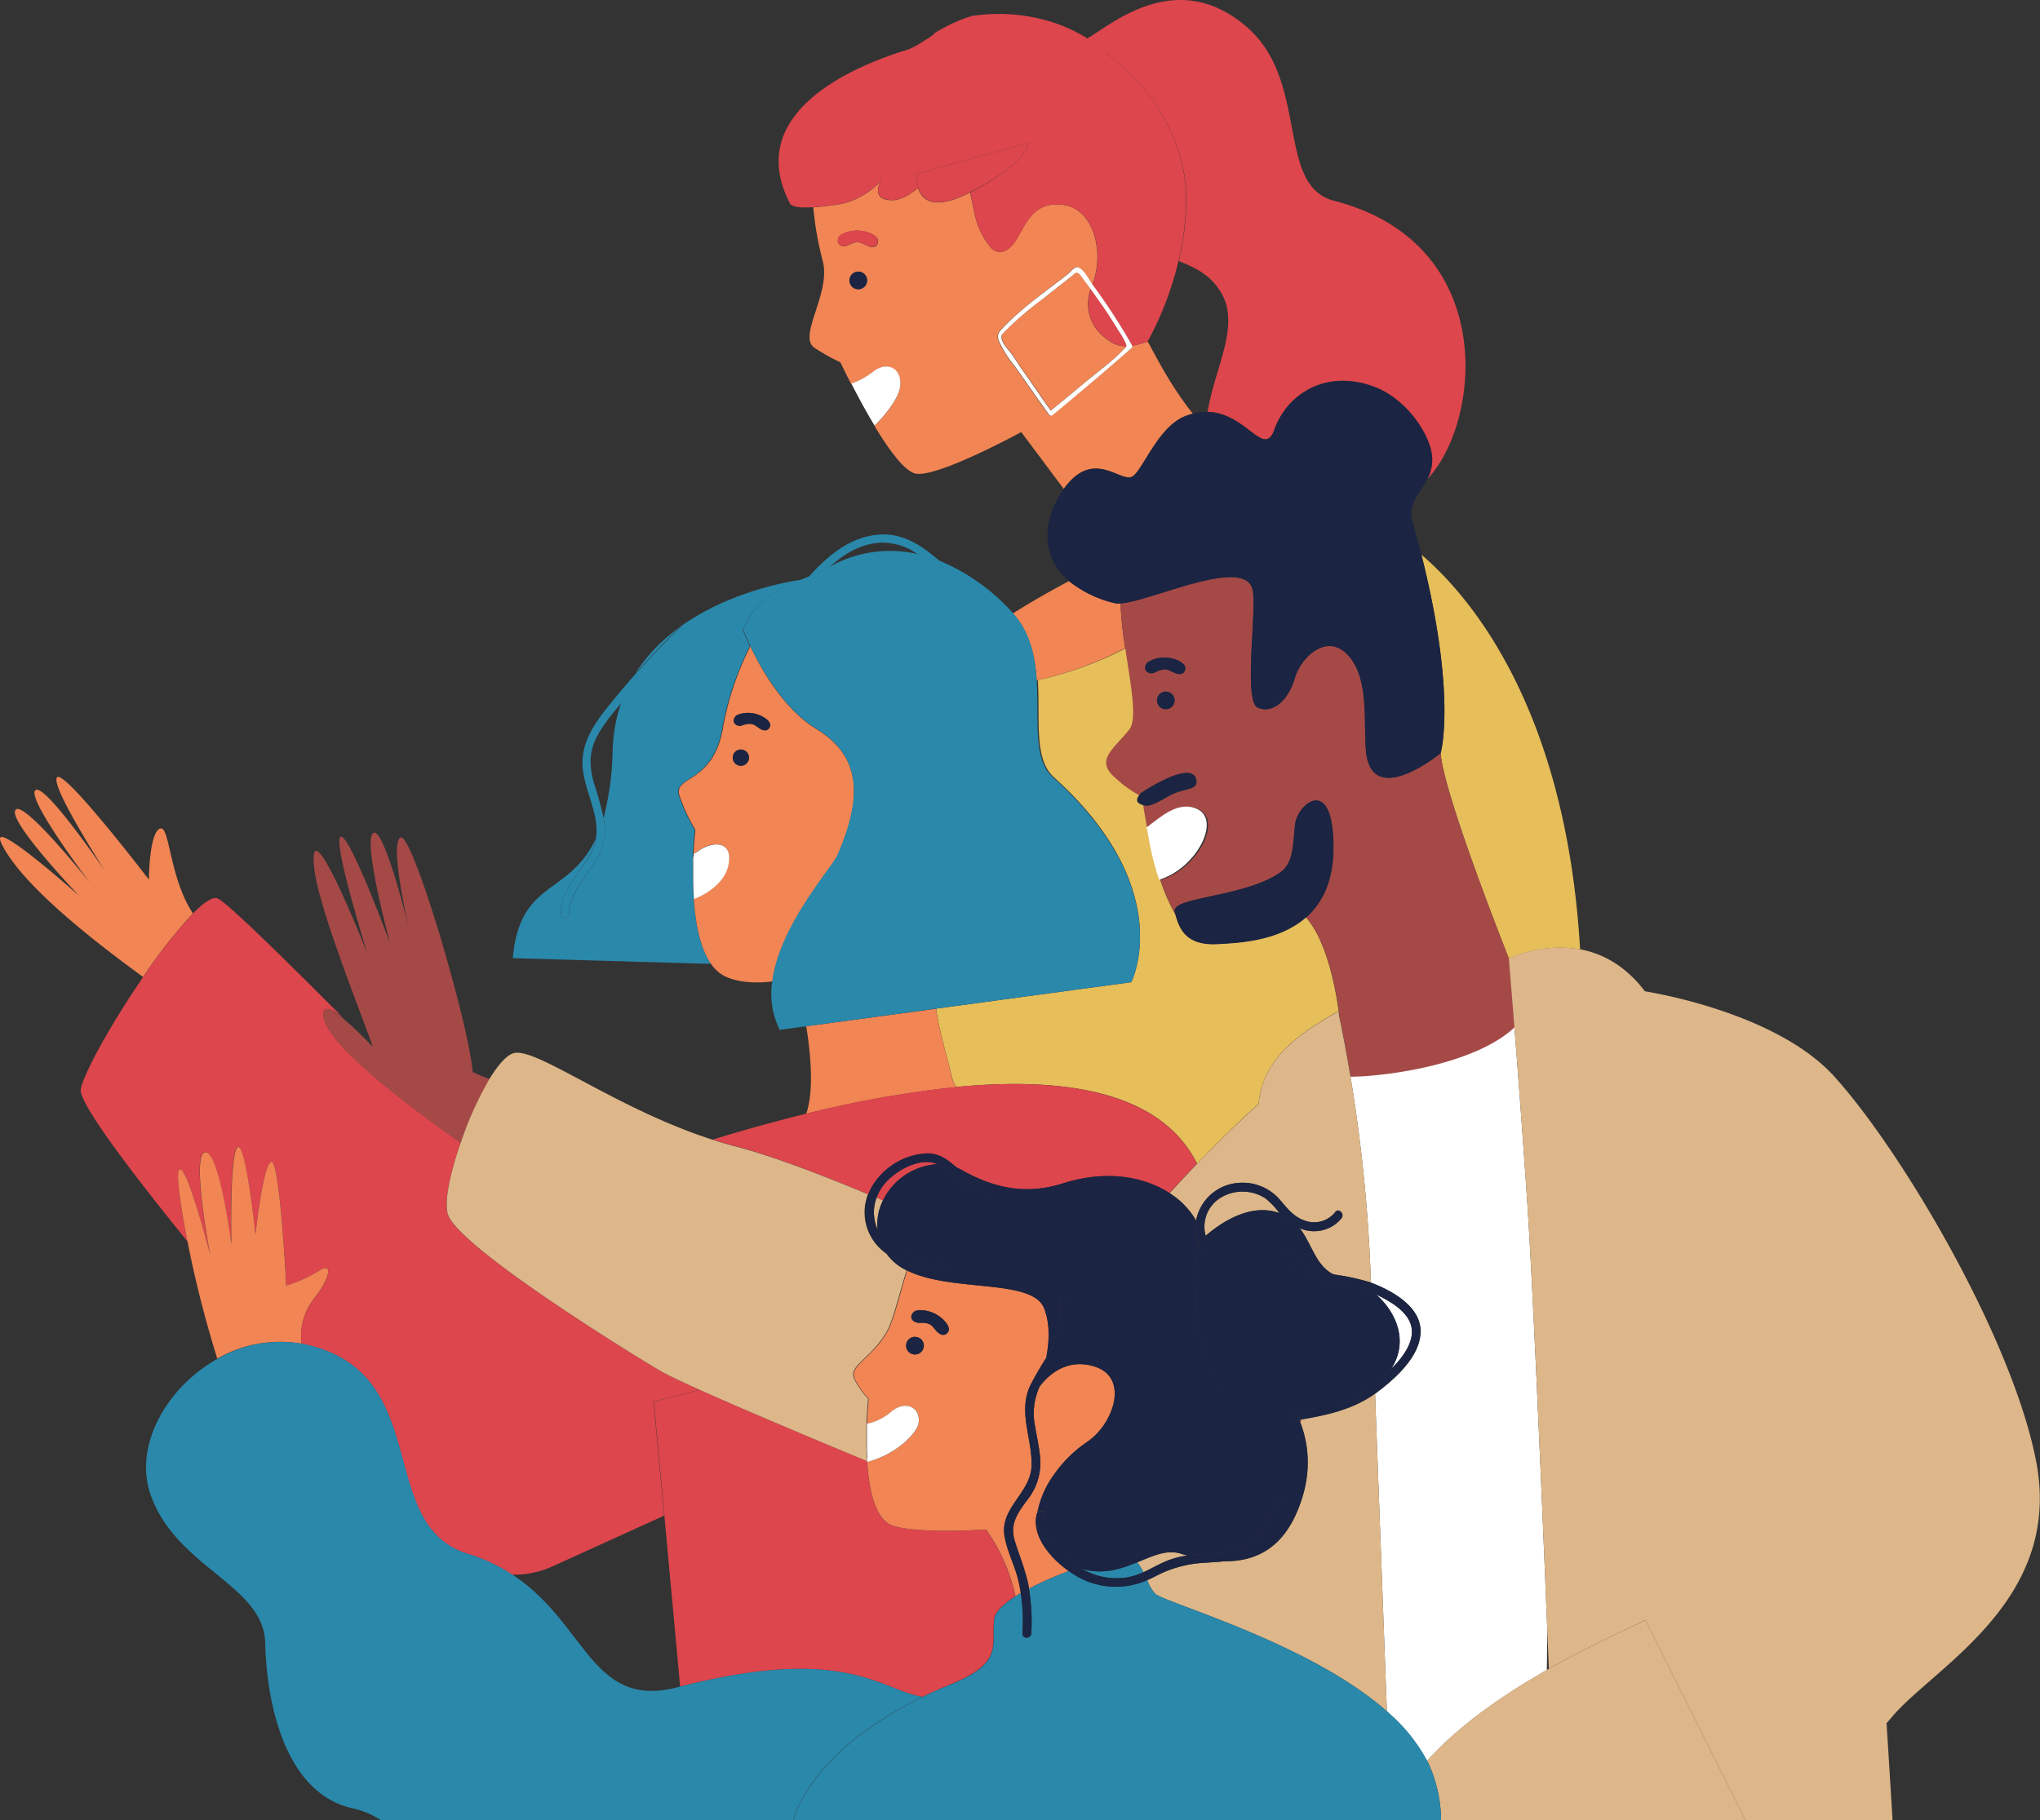 <svg xmlns="http://www.w3.org/2000/svg" viewBox="0 0 463.04 413.23"><rect x="0" y="0" width="463.04" height="413.23" fill="#333333" stroke="none"/><defs><style>.cls-1{fill:none;}.cls-2{fill:#dc464c;}.cls-3{fill:#f18554;}.cls-4{fill:#fff;}.cls-5{fill:#e6be5a;}.cls-6{fill:#2a88ab;}.cls-7{fill:#1b2442;}.cls-8{fill:#a54947;}.cls-9{fill:#ddb789;}</style></defs><g id="Calque_2" data-name="Calque 2"><g id="Calque_1-2" data-name="Calque 1"><g id="Groupe_1075" data-name="Groupe 1075"><path id="Trac&#xE9;_2315" data-name="Trac&#xE9; 2315" class="cls-1" d="M135.16,167.84c-1.55,3.32-1.33,6.58-.35,10q1.27,3.87,2.16,7.84a65.79,65.79,0,0,0,2.13-15.41,36.13,36.13,0,0,1,2.05-10.89l-.06.08C138.93,162.09,136.61,164.75,135.16,167.84Z"></path><path id="Trac&#xE9;_2316" data-name="Trac&#xE9; 2316" class="cls-1" d="M351.57,378.87c-.11-2.8-.23-5.69-.35-8.65,0,3.08-.08,6.06-.12,8.91Z"></path><path id="Trac&#xE9;_2317" data-name="Trac&#xE9; 2317" class="cls-1" d="M199.82,123.21c-4.62.27-8.41,2.64-11.7,5.68a28,28,0,0,1,20.19-3A13.7,13.7,0,0,0,199.82,123.21Z"></path><path id="Trac&#xE9;_2318" data-name="Trac&#xE9; 2318" class="cls-1" d="M276.75,65.75c-2.55-3.77-6-5.16-9.2-6.49a73.45,73.45,0,0,1-7,18.27c1.62,2.77,4.82,9.55,10.24,16.37a12.17,12.17,0,0,1,3.34-.4C275.89,82.87,281.91,73.41,276.75,65.75Z"></path><path id="Trac&#xE9;_2319" data-name="Trac&#xE9; 2319" class="cls-1" d="M125.48,355.61a21.22,21.22,0,0,1-9.18,1.91c16.88,11.08,17.87,30.63,37.46,25.56l.58-.15-3.58-38.81Z"></path><path id="Trac&#xE9;_2320" data-name="Trac&#xE9; 2320" class="cls-1" d="M99.32,348.79l-1.79-2.05A16.64,16.64,0,0,0,99.32,348.79Z"></path><path id="Trac&#xE9;_2359" data-name="Trac&#xE9; 2359" class="cls-2" d="M251.83,12.75c1.09.82,2.14,1.67,3.14,2.56,9,8,14,19.09,14.27,28.56a58.24,58.24,0,0,1-1.7,15.39c3.22,1.33,6.66,2.72,9.2,6.49,5.17,7.66-.85,17.12-2.65,27.75,8.84.21,12.8,10.65,15.17,4C292,89.64,300.83,83.59,312,87.83c6.19,2.34,11.13,8.65,12.59,13.67a9.17,9.17,0,0,1-.79,7.43c.25-.25.5-.5.73-.77,11.85-13.53,15.2-53.06-21.71-62.57-13.4-3.46-5.44-27.31-20-39.63-16.11-13.68-31.1.11-36.08,2.77.73.46,1.44.94,2.12,1.45A28.33,28.33,0,0,1,251.83,12.75Z"></path><path id="Trac&#xE9;_2360" data-name="Trac&#xE9; 2360" class="cls-3" d="M255.39,147.15A88.56,88.56,0,0,1,254.33,137a3.81,3.81,0,0,1-1.26-.08,26.09,26.09,0,0,1-10.43-5c-3.72,2-8.12,4.44-12.73,7.35,3.89,4.31,5.05,9.75,5.4,15.21A81.8,81.8,0,0,0,255.39,147.15Z"></path><path id="Trac&#xE9;_2361" data-name="Trac&#xE9; 2361" class="cls-3" d="M195.62,91.63c-.9-1.64-1.71-3.19-2.42-4.55C193.9,88.44,194.73,90,195.62,91.63Z"></path><path id="Trac&#xE9;_2362" data-name="Trac&#xE9; 2362" class="cls-3" d="M243.35,108.75c6-5.7,11.27.82,13.65-.57s5.79-11.26,12-13.71a13,13,0,0,1,1.73-.57c-5.42-6.82-8.62-13.6-10.24-16.37a21.78,21.78,0,0,1-3.53,1,.47.47,0,0,1-.1.48q-8.91,7.77-18.1,15.21a.46.46,0,0,1-.66,0l-.06-.07c-2.7-3.69-5.25-7.48-7.92-11.18a28.56,28.56,0,0,1-3-4.55c-.49-1.08-1-2-.37-3.07a.24.24,0,0,1,.06-.08h0c4.45-4.94,10.24-8.87,15.46-13,.6-.48,1.42-1.67,2.21-1.58,1.32.15,2.66,2.87,3.35,3.81l.09.12c2.76-6.92.64-17.22-6.74-18.13-9.52-1.18-8.76,10-14,10.72a3,3,0,0,1-2.56-1.35,16.71,16.71,0,0,1-2.35-3.94c-1-2.14-1.39-5.46-2.1-8.23-8.37,4.32-11,1.62-11.77-1-2.42,1.9-5,3.57-8.07,2.36-1.58-.85-1.12-2.84-.28-4a18.76,18.76,0,0,1-7.7,4.89,18.22,18.22,0,0,1-2.85.58c-.88.11-2.88.41-4.9.55a73.47,73.47,0,0,0,2.13,12.14c2,7.27-5.81,17.18-1.82,19.79a47.59,47.59,0,0,0,5.84,3.26s.94,2,2.42,4.87a17.13,17.13,0,0,0,5.06-2.74c3.6-2.72,6.83-.2,6,3.91-.5,2.36-3.13,5.83-5.73,8.4-1-1.67-2-3.38-2.88-5,3.71,6.76,8.73,14.83,12,15.78,4.56,1.34,24.18-9.38,24.18-9.38l9.65,12.9A16.55,16.55,0,0,1,243.35,108.75ZM195.26,65.63a2,2,0,1,1,1.5-2.42,2,2,0,0,1-1.5,2.42ZM197,55.85c-1.59-.62-2-1.44-4.52-.19a1.57,1.57,0,0,1-2.18-.44l-.05-.08a1.65,1.65,0,0,1,1-2c3.55-1.87,8.06,0,8.07,1.55,0,1-.71,1.82-2.3,1.19Z"></path><path id="Trac&#xE9;_2363" data-name="Trac&#xE9; 2363" class="cls-3" d="M250.07,76.05a9.55,9.55,0,0,1-2.5-10.45l-1.49-2.06c-.22-.31-1.05-1.71-1.61-1.69s-.72.43-1.06.7c-.6.5-1.24,1-1.85,1.46-1.6,1.25-3.18,2.5-4.76,3.76a77.9,77.9,0,0,0-9.25,8c-.87,1.5,1.51,3.66,2.23,4.72s1.56,2.39,2.4,3.56c2.17,3,4.2,6.12,6.37,9.13q4.08-3.3,8.09-6.67c2.77-2.33,5.92-4.55,8.4-7.17a3.79,3.79,0,0,0,.65-.74C253.74,78.68,252.15,77.92,250.07,76.05Z"></path><path id="Trac&#xE9;_2364" data-name="Trac&#xE9; 2364" class="cls-4" d="M204.23,88.25c.86-4.11-2.37-6.63-6-3.91a17.2,17.2,0,0,1-5,2.74h0c.7,1.36,1.52,2.91,2.41,4.55h0c.9,1.64,1.87,3.35,2.88,5C201.1,94.09,203.73,90.62,204.23,88.25Z"></path><path id="Trac&#xE9;_2365" data-name="Trac&#xE9; 2365" class="cls-5" d="M327,171c.6,9.22,15.49,46.67,15.49,46.67a28,28,0,0,1,16.16-2.12c-3.21-55.53-25.68-80.81-36-89.6C330.72,158.12,327,171,327,171Z"></path><path id="Trac&#xE9;_2366" data-name="Trac&#xE9; 2366" class="cls-5" d="M285.68,250.6c1-10.48,9.32-16,18.05-21h0c.11.51.21,1,.32,1.54-.86-7.41-3.14-17.78-7.59-22.85l-.11,0c-6.2,5.4-15.4,5.77-20.08,6-6.92.36-8.52-3.3-9.44-6.6a43.19,43.19,0,0,1-3.49-8h0c-.08-.25-.16-.5-.25-.76h0l-.24-.76h0c-.07-.25-.15-.5-.22-.75v0c-.08-.25-.15-.5-.22-.74v0c-.07-.24-.13-.48-.2-.72l0-.05c-.06-.24-.13-.47-.19-.71l0-.06-.18-.69,0-.08c-.06-.22-.11-.44-.17-.67l0-.08c-.05-.22-.11-.44-.16-.65l0-.1c-.06-.22-.11-.43-.16-.64l0-.1c0-.21-.09-.41-.14-.61l0-.12c0-.2-.09-.4-.13-.6l0-.12-.12-.58,0-.12-.12-.57,0-.11-.12-.57,0-.1c0-.19-.07-.38-.11-.57V188h0c-.42-2.13-.71-4-.9-5.24a5,5,0,0,1-.75-.33c-.91-.52-.55-1.34-.14-1.89a27.22,27.22,0,0,1-5.28-3.82c-4.83-4.08-.75-6.42,3-11.11,1.91-2.37.32-10.31-.9-18.5a82.06,82.06,0,0,1-20.08,7.32c.58,8.91-1,17.87,3.68,22.06C267.48,202,256.78,223,256.78,223l-44.3,6c.79,5.63,2.51,10.8,3.54,15.33a8.19,8.19,0,0,0,1,2.47c24.74-2.4,46.21,1.06,54.48,17l.21.42C279.22,256.36,285.68,250.6,285.68,250.6Z"></path><path id="Trac&#xE9;_2367" data-name="Trac&#xE9; 2367" class="cls-6" d="M188.12,128.89c3.29-3,7.08-5.41,11.69-5.68a13.76,13.76,0,0,1,8.5,2.63,33.33,33.33,0,0,1,5.09,1.58c-1-.79-1.92-1.56-2.91-2.3-3.13-2.34-6.69-4-10.67-3.76-6.79.39-11.92,4.77-16.27,9.64a42,42,0,0,0,4.57-2.11Z"></path><path id="Trac&#xE9;_2368" data-name="Trac&#xE9; 2368" class="cls-6" d="M157.27,198v0c0-.2,0-.39,0-.59v-.06c0-.19,0-.38,0-.56v-.07c0-.18,0-.37,0-.55V196c0-.18,0-.37,0-.55v-.05c0-.18,0-.36,0-.54v0c0-.19,0-.37,0-.55h0c.15-3.52.43-5.91.43-5.91a37.46,37.46,0,0,1-3.56-7.65c-1.61-4.67,7.35-2.62,9.72-14.93a66.94,66.94,0,0,1,6.34-19.06c-1-2.16-1.55-3.57-1.55-3.57,2.47-7,7.91-9.39,13.23-11.55-2.31.3-26.71,3.91-37.65,21.25q4.65-5.22,9.66-10.11c.84-.83,2.14.47,1.3,1.3a196.88,196.88,0,0,0-14.13,15.32,36.19,36.19,0,0,0-2,10.89A65.72,65.72,0,0,1,137,185.7a13,13,0,0,1-.83,8.07c-2.14,4.61-7,8.35-7,13.78a.92.92,0,0,1-.95.89.91.91,0,0,1-.89-.89c-.07-5.51,4.28-9.22,6.72-13.74a10.85,10.85,0,0,0,1.16-3.35c-6.09,13-17.2,9.18-18.82,27.08l45,1.3C157.93,213.92,157.23,204.91,157.27,198Z"></path><path id="Trac&#xE9;_2369" data-name="Trac&#xE9; 2369" class="cls-3" d="M36.37,188.11c-2.53.82-2.57,11.6-2.57,11.6s-19.13-25-20.84-23.24S23.8,197.68,23.8,197.68,9.91,177.36,8,179.44s12.43,21,12.43,21-15.2-19.1-16.93-16.54S18,203.42,18,203.42-2.93,184.7.35,191.54c4.89,10.22,24.47,24.67,32.13,30.28a114.34,114.34,0,0,1,11.31-14.44C38.45,199.35,38.53,187.41,36.37,188.11Z"></path><path id="Trac&#xE9;_2370" data-name="Trac&#xE9; 2370" class="cls-3" d="M217,246.83a7.93,7.93,0,0,1-1-2.47c-1-4.53-2.75-9.7-3.54-15.33L183,233c1.06,6.63,1.75,14.75,0,19.88A243.64,243.64,0,0,1,217,246.83Z"></path><path id="Trac&#xE9;_2371" data-name="Trac&#xE9; 2371" class="cls-3" d="M157.28,197.28c0-.19,0-.38,0-.56C157.28,196.9,157.28,197.09,157.28,197.28Z"></path><path id="Trac&#xE9;_2372" data-name="Trac&#xE9; 2372" class="cls-3" d="M190.16,194.14c5.18-12.12,6-22-4.84-28.61-7.47-4.55-12.62-13.7-15-18.77A66.83,66.83,0,0,0,164,165.82c-2.37,12.31-11.34,10.26-9.73,14.92a37.53,37.53,0,0,0,3.57,7.65s-.28,2.4-.43,5.92c0-.19,0-.37,0-.54a3.27,3.27,0,0,0,.9-.49c3.1-2.31,8.34-2.79,6.93,3.39-.73,3.2-4,5.93-7.76,7.43-.15-2.12-.19-4.21-.18-6.14-.05,6.95.66,15.95,4.09,20.88a8.39,8.39,0,0,0,3.54,3c3.23,1.37,7.24,1.38,10.41,1C177,210.08,188.91,197.06,190.16,194.14Zm-22.43-31.95c3.47-1.2,7.28,1.13,7.08,2.52-.13.88-.9,1.55-2.25.76s-1.6-1.58-4.06-.8a1.44,1.44,0,0,1-1.91-.7l0-.08a1.5,1.5,0,0,1,1.17-1.7Zm.3,8a1.84,1.84,0,1,1-1.69,2h0a1.85,1.85,0,0,1,1.69-2h0Z"></path><path id="Trac&#xE9;_2373" data-name="Trac&#xE9; 2373" class="cls-3" d="M157.29,196.65c0-.19,0-.37,0-.55C157.3,196.28,157.29,196.46,157.29,196.65Z"></path><path id="Trac&#xE9;_2374" data-name="Trac&#xE9; 2374" class="cls-3" d="M157.27,197.93c0-.2,0-.4,0-.59C157.27,197.53,157.27,197.73,157.27,197.93Z"></path><path id="Trac&#xE9;_2375" data-name="Trac&#xE9; 2375" class="cls-3" d="M157.3,196c0-.19,0-.37,0-.55C157.31,195.67,157.31,195.85,157.3,196Z"></path><path id="Trac&#xE9;_2376" data-name="Trac&#xE9; 2376" class="cls-3" d="M157.32,195.44c0-.18,0-.36,0-.54C157.33,195.08,157.32,195.26,157.32,195.44Z"></path><path id="Trac&#xE9;_2377" data-name="Trac&#xE9; 2377" class="cls-3" d="M157.34,194.86c0-.18,0-.36,0-.54C157.35,194.5,157.35,194.68,157.34,194.86Z"></path><path id="Trac&#xE9;_2378" data-name="Trac&#xE9; 2378" class="cls-4" d="M157.34,194.86v0c0,.18,0,.36,0,.54v.05c0,.18,0,.36,0,.55v.05c0,.19,0,.37,0,.56v.06c0,.19,0,.38,0,.57V198c0,1.93,0,4,.18,6.14,3.8-1.5,7-4.23,7.76-7.43,1.41-6.18-3.83-5.7-6.93-3.39a3,3,0,0,1-.9.48c0,.18,0,.36,0,.55h0C157.35,194.5,157.35,194.68,157.34,194.86Z"></path><path id="Trac&#xE9;_2379" data-name="Trac&#xE9; 2379" class="cls-6" d="M212.48,229l44.3-6s10.7-21-17.79-46.52c-4.68-4.19-3.1-13.15-3.68-22.06-.35-5.46-1.51-10.9-5.4-15.22l-.14-.16a46.18,46.18,0,0,0-16.37-11.67,33.33,33.33,0,0,0-5.09-1.58,28,28,0,0,0-20.19,3h0a42,42,0,0,1-4.57,2.11l-1.58.64c-5.32,2.15-10.76,4.56-13.24,11.54,0,0,.54,1.42,1.56,3.58,2.41,5.06,7.57,14.22,15,18.77,10.87,6.61,10,16.48,4.84,28.6-1.25,2.93-13.2,16-14.85,28.79A18.36,18.36,0,0,0,177,233.83L183,233Z"></path><path id="Trac&#xE9;_2380" data-name="Trac&#xE9; 2380" class="cls-2" d="M40.56,265.8c1.47-3.18,7.1,19.05,7.1,19.05s-4.39-23-1.14-23.27,5.95,20.9,5.95,20.9-.44-20.28,1.38-22S58,280.25,58,280.25s1.69-15.87,3.6-16.47,3.39,28.1,3.39,28.1a33.15,33.15,0,0,0,7.69-3.5c3.08-1.89,2,2.25-1.24,6.24a14,14,0,0,0-3,10.45l1.07.22c23.78,5.4,19,29.33,28,41.45l1.79,2.06a16.5,16.5,0,0,0,6.77,3.95,39.82,39.82,0,0,1,10.21,4.78,21.2,21.2,0,0,0,9.18-1.92l25.28-11.49-2.39-25.85,10.43-2.73c-4.29-1.93-7.41-3.42-8.78-4.22-7.93-4.65-46.43-28.54-48.4-35.74-.8-2.93.6-9.4,3-16.11-18.44-13-31.9-24.57-31.16-29.5.26-1.68,2.13-.76,4.41,1.08C63.57,216.71,51.42,204.83,49.43,204c-1.13-.49-3.16.88-5.65,3.42a114.34,114.34,0,0,0-11.31,14.44c-6.86,10-13.26,21.31-14.13,25.39-.6,2.79,10,17.07,24.25,34.66C40.94,273.69,40,267,40.56,265.8Z"></path><path id="Trac&#xE9;_2381" data-name="Trac&#xE9; 2381" class="cls-2" d="M197.11,271.17a12.74,12.74,0,0,1,.56-1.32,15.5,15.5,0,0,1,12.23-7.94c2.7-.21,4.57.92,6.55,2.6l.74.6a13.08,13.08,0,0,1,1.25.6c10.24,5.78,17.68,4.6,23.14,2.89,9.7-3,18.18-1.42,23.9,2.28,2.08-2.33,4.17-4.57,6.19-6.67l-.21-.42c-8.27-15.9-29.74-19.36-54.48-17a245.11,245.11,0,0,0-34,6.07c-7.23,1.77-14.36,3.78-21.2,5.86,1.72.56,3.47,1.07,5.23,1.52C174.84,262.31,185.71,266.4,197.11,271.17Z"></path><path id="Trac&#xE9;_2382" data-name="Trac&#xE9; 2382" class="cls-2" d="M200.5,269.12a10.6,10.6,0,0,0-1.54,2.82l1.47.62a14.72,14.72,0,0,1,12.33-8.25C208.67,262.53,202.9,266,200.5,269.12Z"></path><path id="Trac&#xE9;_2383" data-name="Trac&#xE9; 2383" class="cls-2" d="M202.79,346.44c-4.07-1.23-5.53-7.89-5.95-14.49h0c0-.07,0-.15,0-.22-14.22-5.86-28.82-12.05-38-16.19l-10.43,2.73,2.39,25.86,3.58,38.81c37.59-9.6,45.5.76,55,2.32,2.29-1.11,4.35-2,6-2.68,12.42-5,9.61-8.78,10.26-14.94.18-1.67,2.07-3.47,4.82-5.21a41,41,0,0,0-6.69-15.16S209,348.32,202.79,346.44Z"></path><path id="Trac&#xE9;_2384" data-name="Trac&#xE9; 2384" class="cls-7" d="M168.32,173.85a1.84,1.84,0,1,0-2-1.69h0a1.85,1.85,0,0,0,2,1.69Z"></path><path id="Trac&#xE9;_2385" data-name="Trac&#xE9; 2385" class="cls-7" d="M168.5,164.67c2.46-.78,2.71,0,4.06.8s2.12.12,2.25-.76c.21-1.39-3.61-3.72-7.08-2.52a1.5,1.5,0,0,0-1.17,1.7,1.44,1.44,0,0,0,1.87.81Z"></path><path id="Trac&#xE9;_2386" data-name="Trac&#xE9; 2386" class="cls-6" d="M127.34,207.55a.91.91,0,0,0,.94.89.92.92,0,0,0,.89-.89c-.06-5.43,4.83-9.17,7-13.78a13.09,13.09,0,0,0,.83-8.07q-.89-4-2.16-7.84c-1-3.44-1.2-6.7.35-10,1.45-3.09,3.77-5.75,5.93-8.36l.06-.08a194.93,194.93,0,0,1,14.13-15.32c.84-.83-.46-2.13-1.3-1.3q-5,4.89-9.66,10.11c-1.78,2-3.53,4.06-5.23,6.14-3.89,4.76-7.75,9.7-6.75,16.22.79,5.19,3.74,10.12,2.88,15.21a10.85,10.85,0,0,1-1.16,3.35C131.62,198.33,127.27,202,127.34,207.55Z"></path><path id="Trac&#xE9;_2442" data-name="Trac&#xE9; 2442" class="cls-8" d="M310.06,170.43c-.59-7,.72-16.23-3.95-21.54s-10.72,0-12.21,5.14-5.18,8.15-8.43,6.61-.17-21.91-1.12-26.65c-1.58-7.94-23.12,2.58-30,3a89,89,0,0,0,1.06,10.16c1.21,8.2,2.81,16.13.9,18.5-3.79,4.69-7.87,7-3,11.11a27.59,27.59,0,0,0,5.29,3.82,3.29,3.29,0,0,1,.53-.59s11.63-7.82,12.45-2.84c.39,2.45-2.9,1.6-6.59,3.76-3.06,1.79-4.31,2.26-5.5,1.89.19,1.28.49,3.11.9,5.24,3.18-2.29,7.12-6.18,11.46-4.39,5.86,2.42,0,13.65-8.44,16.14a41.62,41.62,0,0,0,3.49,8c-.07-.25-.14-.5-.2-.74-.9-3.47,15.37-3.21,23.77-8.85,3.3-2.23,3-6.45,3.53-11.06s8.69-11.53,8.7,5.28c0,7.77-2.62,12.75-6.29,15.95l.11,0c4.45,5.08,6.73,15.44,7.59,22.86q1.36,6.62,2.48,13.28c8.11,0,28.16-2.72,37.22-11.22-.77-9.76-1.27-15.59-1.27-15.59S327.58,180.19,327,171C327,171,311.22,183.94,310.06,170.43Zm-45-9.45a2,2,0,1,1,1.5-2.42,2,2,0,0,1-1.5,2.42h0Zm1.68-8.17c-1.6-.63-2-1.45-4.52-.19a1.58,1.58,0,0,1-2.18-.44.56.56,0,0,0-.05-.08,1.64,1.64,0,0,1,1-2c3.54-1.88,8.06,0,8.06,1.54,0,1-.7,1.82-2.29,1.2Z"></path><path id="Trac&#xE9;_2443" data-name="Trac&#xE9; 2443" class="cls-8" d="M260.73,190l-.12-.57Z"></path><path id="Trac&#xE9;_2444" data-name="Trac&#xE9; 2444" class="cls-8" d="M260.88,190.72c0-.19-.09-.39-.13-.58C260.79,190.33,260.84,190.53,260.88,190.72Z"></path><path id="Trac&#xE9;_2445" data-name="Trac&#xE9; 2445" class="cls-8" d="M261,191.44c-.05-.2-.09-.4-.14-.6C261,191,261,191.24,261,191.44Z"></path><path id="Trac&#xE9;_2446" data-name="Trac&#xE9; 2446" class="cls-8" d="M262.85,198.26c-.08-.25-.16-.5-.23-.75C262.69,197.76,262.77,198,262.85,198.26Z"></path><path id="Trac&#xE9;_2447" data-name="Trac&#xE9; 2447" class="cls-8" d="M261.56,193.65c-.05-.22-.11-.43-.16-.65C261.46,193.22,261.51,193.43,261.56,193.65Z"></path><path id="Trac&#xE9;_2448" data-name="Trac&#xE9; 2448" class="cls-8" d="M260.59,189.34l-.12-.57Z"></path><path id="Trac&#xE9;_2449" data-name="Trac&#xE9; 2449" class="cls-8" d="M261.76,194.41c-.06-.23-.12-.45-.17-.67C261.65,194,261.7,194.18,261.76,194.41Z"></path><path id="Trac&#xE9;_2450" data-name="Trac&#xE9; 2450" class="cls-8" d="M262.61,197.49c-.07-.25-.15-.49-.22-.74C262.47,197,262.54,197.24,262.61,197.49Z"></path><path id="Trac&#xE9;_2451" data-name="Trac&#xE9; 2451" class="cls-8" d="M262.39,196.72l-.21-.73Z"></path><path id="Trac&#xE9;_2452" data-name="Trac&#xE9; 2452" class="cls-8" d="M260.45,188.67c0-.19-.08-.38-.11-.56C260.37,188.29,260.41,188.48,260.45,188.67Z"></path><path id="Trac&#xE9;_2453" data-name="Trac&#xE9; 2453" class="cls-8" d="M262,195.17l-.18-.69Z"></path><path id="Trac&#xE9;_2454" data-name="Trac&#xE9; 2454" class="cls-8" d="M263.34,199.79c-.08-.25-.17-.5-.25-.75C263.17,199.29,263.26,199.54,263.34,199.79Z"></path><path id="Trac&#xE9;_2455" data-name="Trac&#xE9; 2455" class="cls-8" d="M263.09,199l-.24-.75Z"></path><path id="Trac&#xE9;_2456" data-name="Trac&#xE9; 2456" class="cls-8" d="M261.21,192.16l-.15-.61Z"></path><path id="Trac&#xE9;_2457" data-name="Trac&#xE9; 2457" class="cls-8" d="M261.38,192.9l-.15-.63Z"></path><path id="Trac&#xE9;_2458" data-name="Trac&#xE9; 2458" class="cls-8" d="M262.17,195.94c-.07-.23-.13-.47-.2-.71C262,195.47,262.1,195.71,262.17,195.94Z"></path><path id="Trac&#xE9;_2459" data-name="Trac&#xE9; 2459" class="cls-4" d="M306.53,244.46a354.63,354.63,0,0,1,4.58,45.18l.06,1.58c4.68,1.78,11.33,5.37,11.3,11.09s-5.94,10.86-10.13,14a1.88,1.88,0,0,0-.23.16l2.68,72.11a38.67,38.67,0,0,1,9.13,11.22c7.54-8.37,17.76-15.27,27.18-20.62q.06-4.29.12-8.92c-1.43-35-3.4-80.46-4.64-98.5-1.06-15.44-2.08-28.87-2.83-38.49C334.69,241.73,314.64,244.4,306.53,244.46Z"></path><path id="Trac&#xE9;_2460" data-name="Trac&#xE9; 2460" class="cls-4" d="M315.74,310.83c3.25-3.19,6-7.3,4.12-11-1.36-2.67-4.56-4.48-7.16-5.76l-.31-.14C316.93,298,319.82,304.56,315.74,310.83Z"></path><path id="Trac&#xE9;_2461" data-name="Trac&#xE9; 2461" class="cls-9" d="M416.36,244.42c-13.46-14.9-43-19.35-43-19.35-4.54-6-9.83-8.63-14.73-9.55a28,28,0,0,0-16.16,2.12s.5,5.83,1.27,15.59,1.77,23,2.83,38.48c1.25,18.05,3.21,63.51,4.64,98.51.12,3,.24,5.86.35,8.65,9.25-5.22,17.66-8.93,21.91-11.05l22.69,45.41h33.41c-.34-5.72-.82-13.5-1.36-22,.37-.4.7-.77,1-1.14,9.2-11.3,39-26.28,33-58.05C457,304.38,431.94,261.67,416.36,244.42Z"></path><path id="Trac&#xE9;_2462" data-name="Trac&#xE9; 2462" class="cls-4" d="M260.34,188.1c0,.19.07.38.11.57l0,.1.12.57a.43.43,0,0,0,0,.11l.12.57a.5.5,0,0,1,0,.12c.05.19.09.39.13.58l0,.12c0,.2.08.4.13.6l0,.12c0,.2.09.4.14.61,0,0,0,.07,0,.1l.15.64,0,.1c.06.21.11.43.17.65l0,.08c.05.23.11.45.17.68l0,.07.18.69v.06c.07.24.14.47.2.71V196l.21.72v0l.21.74v0c.07.25.15.5.23.75h0c.07.25.15.51.24.76h0c.08.26.16.51.25.76h0c8.43-2.5,14.3-13.72,8.44-16.14-4.34-1.79-8.28,2.1-11.46,4.39h0S260.33,188.08,260.34,188.1Z"></path><path id="Trac&#xE9;_2463" data-name="Trac&#xE9; 2463" class="cls-9" d="M351.57,378.87l-.47.27c-9.42,5.35-19.63,12.25-27.18,20.62a24.1,24.1,0,0,1,1.45,3.48,30.89,30.89,0,0,1,1.72,10h69.08l-22.69-45.41C369.23,369.94,360.82,373.65,351.57,378.87Z"></path><path id="Trac&#xE9;_2464" data-name="Trac&#xE9; 2464" class="cls-9" d="M258.13,354.72a12.41,12.41,0,0,1,1.41,2.24c1.77-.8,3.46-1.81,5.25-2.55a19.16,19.16,0,0,1,4.7-1.23c-.5-.13-1-.28-1.51-.43C264.8,351.77,261.65,353.27,258.13,354.72Z"></path><path id="Trac&#xE9;_2465" data-name="Trac&#xE9; 2465" class="cls-9" d="M287.22,272.09a9.56,9.56,0,0,0-10.41,0,7.69,7.69,0,0,0-3.16,8.5c4.31-3.72,10.72-7.37,16.72-5.16A16.58,16.58,0,0,0,287.22,272.09Z"></path><path id="Trac&#xE9;_2466" data-name="Trac&#xE9; 2466" class="cls-9" d="M271.49,277.09a10.5,10.5,0,0,1,9.47-8.5,11.12,11.12,0,0,1,9.69,4c1.63,1.92,3.14,3.81,5.66,4.6a6.07,6.07,0,0,0,6.75-2c.8-1,2.21.42,1.42,1.43a8.08,8.08,0,0,1-9,2.43l-.46-.17c2.8,3.63,3.65,8.57,7.72,10.48a54.45,54.45,0,0,1,8.2,1.78l.24.09-.06-1.58a354.63,354.63,0,0,0-4.58-45.18c-.74-4.45-1.57-8.87-2.48-13.29-.11-.51-.21-1-.32-1.54h0c-8.73,5-17.07,10.49-18.05,21,0,0-6.46,5.76-14,13.61-2,2.1-4.11,4.35-6.19,6.68A17.92,17.92,0,0,1,271.49,277.09Z"></path><path id="Trac&#xE9;_2467" data-name="Trac&#xE9; 2467" class="cls-9" d="M295.37,322.29l-.19.71c2.81,7.44,1.8,14.56-1,20.81-3.35,7.41-8.84,10.78-16.34,10.67-1.71.19-3.45.26-5.12.38a26.53,26.53,0,0,0-10.65,3.1c-.55.28-1.11.54-1.67.77a9.21,9.21,0,0,0,1.87,3.18c3.55,2.47,35,11.2,52.53,26.63l-2.68-72.11C307.17,320,301.26,321.3,295.37,322.29Z"></path><path id="Trac&#xE9;_2468" data-name="Trac&#xE9; 2468" class="cls-8" d="M73.41,230c-.74,4.93,12.71,16.5,31.15,29.5A80.06,80.06,0,0,1,111.22,245a29.16,29.16,0,0,1-3.8-1.56l-.11.06c-.1-.87-.2-1.72-.32-2.53-2.09-13.61-13.69-52.53-16.14-50.8s1.92,20.41,1.92,20.41-5.63-23.17-8.07-21.43,3.83,25,3.83,25-9.11-24.71-11.17-24.17,6,26.42,6,26.42-13-33-12.14-20.31c.56,8.25,8.38,27.78,13.44,41.65a78.32,78.32,0,0,0-6.9-6.61C75.53,229.2,73.66,228.28,73.41,230Z"></path><path id="Trac&#xE9;_2469" data-name="Trac&#xE9; 2469" class="cls-8" d="M295.18,323l.18-.71-.43.08C295,322.58,295.1,322.79,295.18,323Z"></path><path id="Trac&#xE9;_2470" data-name="Trac&#xE9; 2470" class="cls-9" d="M199.23,279.23a12,12,0,0,1,1.2-6.67l-1.47-.62A9.55,9.55,0,0,0,199.23,279.23Z"></path><path id="Trac&#xE9;_2471" data-name="Trac&#xE9; 2471" class="cls-9" d="M104.57,259.47c-2.35,6.7-3.75,13.18-2.95,16.11,2,7.2,40.46,31.09,48.4,35.74,1.37.8,4.49,2.29,8.78,4.22,9.21,4.14,23.81,10.33,38,16.19,0-.32,0-.63-.05-.94h0c-.06-1.16-.08-2.3-.09-3.41h0v-1.13c0-.33,0-.65,0-1v-.12c0-.31,0-.61,0-.91v-.11l0-.88h0c.14-3.33.39-5.65.39-5.65a18.32,18.32,0,0,1-3.15-4.5c-1.49-2.9,3.62-4.48,7.27-10.57,1.52-2.54,2.76-8.23,4.62-14.07a12.18,12.18,0,0,1-4.57-3.76,13.14,13.14,0,0,1-1.83-1.58,11.35,11.35,0,0,1-2.39-11.95c-11.4-4.77-22.27-8.85-30.11-10.88q-2.66-.69-5.23-1.53c-21.34-6.86-39-20.31-44.67-19.71-1.7.18-3.78,2.5-5.88,5.91A80.2,80.2,0,0,0,104.57,259.47Z"></path><path id="Trac&#xE9;_2472" data-name="Trac&#xE9; 2472" class="cls-7" d="M254.33,137c6.9-.42,28.44-10.94,30-3,.95,4.73-2.13,25.11,1.12,26.65s6.93-1.49,8.43-6.62,7.54-10.45,12.21-5.14,3.36,14.58,3.95,21.55C311.21,184,327,171,327,171s3.73-12.85-4.37-45q-.92-3.62-2-7.54c-1.14-4,1.55-6.33,3.23-9.46a9.17,9.17,0,0,0,.79-7.43c-1.46-5-6.4-11.33-12.59-13.67-11.2-4.23-20,1.82-22.77,9.65-2.37,6.68-6.33-3.76-15.17-4a11.76,11.76,0,0,0-3.34.4,14.55,14.55,0,0,0-1.73.56c-6.24,2.46-9.64,12.33-12,13.72s-7.69-5.14-13.66.56a17.22,17.22,0,0,0-1.91,2.19c-4.08,5.51-6.24,14.66,1.21,21a26.22,26.22,0,0,0,10.43,5A4.1,4.1,0,0,0,254.33,137Z"></path><path id="Trac&#xE9;_2473" data-name="Trac&#xE9; 2473" class="cls-3" d="M68.42,305.07a14.06,14.06,0,0,1,3-10.45c3.22-4,4.32-8.13,1.24-6.24a32.77,32.77,0,0,1-7.69,3.5s-1.47-28.71-3.38-28.1S58,280.25,58,280.25s-2.28-21.43-4.1-19.74-1.38,22-1.38,22-2.7-21.17-5.95-20.9,1.13,23.28,1.13,23.28S42,262.62,40.56,265.8c-.55,1.2.39,7.89,2,16.08a253.75,253.75,0,0,0,6.76,26.59A28.54,28.54,0,0,1,68.42,305.07Z"></path><path id="Trac&#xE9;_2474" data-name="Trac&#xE9; 2474" class="cls-6" d="M209.38,385.26c-9.54-1.56-17.45-11.93-55-2.33l-.58.15c-19.59,5.07-20.58-14.48-37.46-25.55a39.73,39.73,0,0,0-10.22-4.78,16.4,16.4,0,0,1-6.76-3.95,17.5,17.5,0,0,1-1.79-2.06c-9-12.12-4.27-36.05-28-41.45l-1.06-.22a28.58,28.58,0,0,0-19.07,3.4c-11.57,6.42-19.11,19.71-15.3,30.77,5.79,16.76,25.77,20.55,26.06,33.82s4.36,34.29,20.1,37.56a19.65,19.65,0,0,1,6.12,2.61H180C184.56,399.58,199.17,390.23,209.38,385.26Z"></path><path id="Trac&#xE9;_2475" data-name="Trac&#xE9; 2475" class="cls-3" d="M228,348.66c-1-6.38,6-9.74,6.15-15.87s-3.06-12-.37-18.07a69.74,69.74,0,0,1,3.71-6.44c.7-3.54.92-7.65-.45-11.2-2.65-6.89-21-3.57-31.12-8.63-1.86,5.85-3.1,11.53-4.62,14.08-3.64,6.09-8.76,7.67-7.27,10.57a18.51,18.51,0,0,0,3.15,4.5s-.25,2.31-.39,5.64a11.9,11.9,0,0,0,5.54-2.73c3.58-2.95,6.82-.58,6.16,2.73-.42,2.1-4.82,6.89-11.63,8.71.42,6.6,1.88,13.26,5.95,14.49,6.2,1.87,21,.82,21,.82a41.14,41.14,0,0,1,6.69,15.16c.38-.24.78-.48,1.19-.72-.13-.85-.28-1.7-.47-2.55C230.43,355.58,228.56,352.24,228,348.66Zm-19.32-48.33c-1.22.05-1.9-.85-1.82-1.39a1.64,1.64,0,0,1,1.72-1.45c4-.26,7.35,3.31,6.73,4.72-.39.88-1.39,1.37-2.59.14s-1.22-2.13-4-2Zm1,5.59a2,2,0,1,1-1.59-2.36,2,2,0,0,1,1.59,2.36Z"></path><path id="Trac&#xE9;_2476" data-name="Trac&#xE9; 2476" class="cls-3" d="M196.77,330.79c0,.31,0,.63,0,.94a1.49,1.49,0,0,0,0,.21C196.81,331.56,196.79,331.17,196.77,330.79Z"></path><path id="Trac&#xE9;_2477" data-name="Trac&#xE9; 2477" class="cls-3" d="M235.29,343.85a1,1,0,0,1,.18-.4,22,22,0,0,1,3.88-8.8,29.31,29.31,0,0,1,7.54-7.36c5.88-4,9.52-14.51,1.6-17-6.41-2-10.63,2-12.54,4.59a14.62,14.62,0,0,0-1,9c.48,3,1.28,5.92,1.18,8.94a13.52,13.52,0,0,1-3,7.8c-2.19,3-4,5.42-2.78,9.31,1.1,3.54,2.52,6.83,3.16,10.5,0,.09,0,.18,0,.27a83.15,83.15,0,0,1,9.07-4C238.56,353.81,234.17,348.88,235.29,343.85Z"></path><path id="Trac&#xE9;_2478" data-name="Trac&#xE9; 2478" class="cls-3" d="M196.7,326.24c0-.33,0-.65,0-1C196.71,325.59,196.7,325.91,196.7,326.24Z"></path><path id="Trac&#xE9;_2479" data-name="Trac&#xE9; 2479" class="cls-3" d="M196.77,330.78c-.05-1.15-.07-2.3-.08-3.4C196.7,328.48,196.72,329.63,196.77,330.78Z"></path><path id="Trac&#xE9;_2480" data-name="Trac&#xE9; 2480" class="cls-3" d="M196.69,327.37v0Z"></path><path id="Trac&#xE9;_2481" data-name="Trac&#xE9; 2481" class="cls-3" d="M196.74,324.13q0-.45,0-.87Q196.76,323.68,196.74,324.13Z"></path><path id="Trac&#xE9;_2482" data-name="Trac&#xE9; 2482" class="cls-3" d="M196.71,325.15c0-.3,0-.61,0-.9C196.73,324.54,196.72,324.85,196.71,325.15Z"></path><path id="Trac&#xE9;_2483" data-name="Trac&#xE9; 2483" class="cls-4" d="M196.84,331.94h0c6.81-1.82,11.21-6.6,11.63-8.7.66-3.32-2.59-5.68-6.17-2.74a11.93,11.93,0,0,1-5.53,2.74h0l0,.88v.11c0,.3,0,.6,0,.91v.12c0,.32,0,.64,0,1v1.14h0c0,1.1,0,2.25.09,3.41h0C196.8,331.17,196.81,331.56,196.84,331.94Z"></path><path id="Trac&#xE9;_2484" data-name="Trac&#xE9; 2484" class="cls-6" d="M325.37,403.24a24.1,24.1,0,0,0-1.45-3.48,38.38,38.38,0,0,0-9.13-11.22c-17.52-15.43-49-24.16-52.53-26.63a9.39,9.39,0,0,1-1.87-3.18,17.6,17.6,0,0,1-16.4-1.14c-.45-.27-.91-.57-1.37-.9a85.06,85.06,0,0,0-9.07,4,45,45,0,0,1,.53,10.17c-.07,1.28-2.08,1.29-2,0a42.35,42.35,0,0,0-.39-9.14c-.41.24-.8.48-1.18.72-2.75,1.75-4.64,3.55-4.82,5.22-.64,6.15,2.16,10-10.26,14.94-1.68.67-3.75,1.56-6,2.68-10.21,5-24.81,14.32-29.4,28H327.09A30.89,30.89,0,0,0,325.37,403.24Z"></path><path id="Trac&#xE9;_2485" data-name="Trac&#xE9; 2485" class="cls-6" d="M245.53,356.17a16.93,16.93,0,0,0,2.1,1,15.21,15.21,0,0,0,9.14.76,15,15,0,0,0,2.77-1,12.41,12.41,0,0,0-1.41-2.24C254.48,356.21,250.43,357.64,245.53,356.17Z"></path><path id="Trac&#xE9;_2486" data-name="Trac&#xE9; 2486" class="cls-7" d="M237,297.08c1.37,3.55,1.15,7.66.45,11.19a20.84,20.84,0,0,0,1.32-2.63,26.41,26.41,0,0,0,1.89-10.73,1,1,0,0,1,2,0,28.26,28.26,0,0,1-1.59,10.28c-1.12,3.1-2.93,5.72-4.57,8.54-.22.37-.41.74-.59,1.11,1.92-2.55,6.13-6.63,12.54-4.59,7.93,2.53,4.29,13-1.59,17.05a28.84,28.84,0,0,0-7.54,7.36,21.75,21.75,0,0,0-3.88,8.79,1,1,0,0,1,1.76.93c-.71,3.18,1.77,6.17,3.84,8.3a20.35,20.35,0,0,0,4.46,3.49c4.9,1.46,8.95,0,12.6-1.46s6.67-2.95,9.85-2c.51.16,1,.3,1.51.44,3.69-.54,7.51-.38,11.15-1.22,5.63-1.29,7.44-6.36,8.86-11.36a1,1,0,1,1,1.94.53c-1.46,5.12-3.45,10.57-8.95,12.41a21.89,21.89,0,0,1-4.66.94c7.5.11,13-3.26,16.33-10.68,2.82-6.25,3.83-13.37,1-20.81-.08-.21-.16-.42-.25-.63l-1.19.2a1.09,1.09,0,0,1-1.22-.81,23.44,23.44,0,0,1-13.3-4.79c-10.19-7.9-7.54-34.56-7.54-34.56l.31-.3a9.62,9.62,0,0,1-.5-5,17.84,17.84,0,0,0-6-6.2c-5.72-3.7-14.2-5.32-23.9-2.28-5.46,1.71-12.9,2.89-23.14-2.89a9.57,9.57,0,0,0-1.25-.6,25.84,25.84,0,0,0,7.4,4.2c1.21.44.68,2.38-.53,1.94a27.15,27.15,0,0,1-5.63-2.74c-1.84-1.18-3.38-3-5.3-4l-.37-.17a14.72,14.72,0,0,0-12.33,8.25,12.12,12.12,0,0,0-1.2,6.67,9.2,9.2,0,0,0,1.9,2.68c3.56,3.48,8.74,4.21,13.47,4.76,1.27.14,1.28,2.16,0,2-4.59-.53-9.48-1.25-13.27-4a12,12,0,0,0,4.57,3.76C216,293.5,234.37,290.19,237,297.08Z"></path><path id="Trac&#xE9;_2487" data-name="Trac&#xE9; 2487" class="cls-7" d="M293.21,320.62c6.1-1,12.38-2,17.54-5.68a40.06,40.06,0,0,0,5-4.11c4.09-6.28,1.19-12.83-3.35-16.91a32.41,32.41,0,0,0-8.52-2.47c-4.82-.83-10.27-2-12.54-6.9-.54-1.17,1.19-2.19,1.73-1,1.78,3.8,5.63,5,9.67,5.81-4.06-1.91-4.91-6.85-7.72-10.48a11.64,11.64,0,0,1-3.73-2.46,12.27,12.27,0,0,1-.91-1c-6-2.2-12.42,1.45-16.73,5.17A8.93,8.93,0,0,0,274.7,283c.7,1.1-1,2.1-1.73,1a10,10,0,0,1-1-1.93l-.31.31S269,309.06,279.23,317a23.47,23.47,0,0,0,13.3,4.78.82.82,0,0,1,.48-1.07Z"></path><path id="Trac&#xE9;_2488" data-name="Trac&#xE9; 2488" class="cls-7" d="M214.6,288.68c1.28.15,1.27-1.87,0-2-4.73-.54-9.91-1.28-13.47-4.76a9,9,0,0,1-1.9-2.68,9.55,9.55,0,0,1-.27-7.29,10.6,10.6,0,0,1,1.54-2.82c2.4-3.15,8.17-6.59,12.26-4.81l.36.17c1.92,1,3.46,2.86,5.3,4a27.65,27.65,0,0,0,5.63,2.74c1.22.44,1.75-1.5.54-1.94a25.84,25.84,0,0,1-7.4-4.2l-.74-.6c-2-1.69-3.85-2.81-6.55-2.6a15.42,15.42,0,0,0-12.23,7.94,12.58,12.58,0,0,0-.56,1.31,11.33,11.33,0,0,0,2.38,11.95,14.4,14.4,0,0,0,1.83,1.58C205.12,287.44,210,288.15,214.6,288.68Z"></path><path id="Trac&#xE9;_2489" data-name="Trac&#xE9; 2489" class="cls-7" d="M273,284c.69,1.09,2.43.08,1.73-1a8.6,8.6,0,0,1-1.05-2.43,7.67,7.67,0,0,1,3.17-8.5,9.58,9.58,0,0,1,10.41,0,16.81,16.81,0,0,1,3.14,3.33,12.27,12.27,0,0,0,.91,1,11.48,11.48,0,0,0,3.73,2.46l.46.18a8.06,8.06,0,0,0,9-2.44c.79-1-.62-2.43-1.42-1.42a6.06,6.06,0,0,1-6.75,2c-2.52-.78-4-2.67-5.65-4.6a11.12,11.12,0,0,0-9.7-4,10.5,10.5,0,0,0-9.47,8.49,9.6,9.6,0,0,0,.5,5A10.7,10.7,0,0,0,273,284Z"></path><path id="Trac&#xE9;_2490" data-name="Trac&#xE9; 2490" class="cls-7" d="M302.74,289.35c-4.05-.79-7.9-2-9.67-5.81-.55-1.18-2.28-.16-1.74,1,2.27,4.88,7.72,6.08,12.54,6.9a32.43,32.43,0,0,1,8.52,2.48l.31.14c2.6,1.28,5.8,3.09,7.17,5.77,1.89,3.69-.87,7.81-4.13,11a40.87,40.87,0,0,1-5,4.11c-5.17,3.63-11.44,4.69-17.55,5.68a.83.83,0,0,0-.73.92.65.65,0,0,0,0,.2,1.08,1.08,0,0,0,1.22.82l1.19-.2.43-.08c5.9-1,11.8-2.3,16.74-5.86l.23-.16c4.2-3.1,10.11-8.23,10.14-14s-6.63-9.31-11.3-11.09l-.24-.09A55,55,0,0,0,302.74,289.35Z"></path><path id="Trac&#xE9;_2491" data-name="Trac&#xE9; 2491" class="cls-7" d="M272.71,354.86c1.67-.12,3.41-.2,5.12-.38a21.75,21.75,0,0,0,4.66-.93c5.5-1.84,7.49-7.3,8.95-12.41a1,1,0,1,0-1.94-.54c-1.42,5-3.23,10.08-8.86,11.37-3.64.84-7.46.68-11.15,1.21a19.16,19.16,0,0,0-4.7,1.23c-1.79.74-3.48,1.75-5.25,2.55a15,15,0,0,1-2.77,1,15.22,15.22,0,0,1-9.14-.76,16.93,16.93,0,0,1-2.1-1,20.3,20.3,0,0,1-4.46-3.48c-2.07-2.13-4.55-5.13-3.84-8.3a1.05,1.05,0,0,0-.81-1.23,1,1,0,0,0-.95.3.91.91,0,0,0-.18.4c-1.12,5,3.26,10,7.32,12.84q.7.49,1.38.9a17.63,17.63,0,0,0,16.4,1.14c.55-.23,1.11-.49,1.66-.77A26.7,26.7,0,0,1,272.71,354.86Z"></path><path id="Trac&#xE9;_2492" data-name="Trac&#xE9; 2492" class="cls-7" d="M205.68,305.15a2,2,0,1,0,2.36-1.59A2,2,0,0,0,205.68,305.15Z"></path><path id="Trac&#xE9;_2493" data-name="Trac&#xE9; 2493" class="cls-7" d="M215.29,302.21c.62-1.41-2.72-5-6.73-4.72a1.64,1.64,0,0,0-1.72,1.45c-.08.54.6,1.44,1.82,1.39,2.82-.11,2.85.8,4,2S214.9,303.09,215.29,302.21Z"></path><path id="Trac&#xE9;_2494" data-name="Trac&#xE9; 2494" class="cls-7" d="M230.35,349.9c-1.2-3.89.58-6.32,2.78-9.31a13.52,13.52,0,0,0,3-7.8c.09-3-.71-6-1.18-8.93a14.6,14.6,0,0,1,1-9c.18-.37.37-.75.59-1.12,1.64-2.82,3.45-5.43,4.57-8.53a28.11,28.11,0,0,0,1.58-10.28,1,1,0,1,0-2,0,26.44,26.44,0,0,1-1.89,10.73,22.28,22.28,0,0,1-1.32,2.63,72.2,72.2,0,0,0-3.72,6.44c-2.68,6,.57,11.9.38,18.07s-7.18,9.5-6.15,15.87c.58,3.58,2.45,6.92,3.23,10.5.19.84.34,1.69.47,2.54a43.66,43.66,0,0,1,.39,9.14c-.08,1.29,1.93,1.28,2,0a45,45,0,0,0-.53-10.17,2,2,0,0,1,0-.26C232.87,356.73,231.45,353.44,230.35,349.9Z"></path><path id="Trac&#xE9;_2538" data-name="Trac&#xE9; 2538" class="cls-7" d="M264.15,157.07a2,2,0,1,0,2.41,1.5,2,2,0,0,0-2.41-1.5Z"></path><path id="Trac&#xE9;_2539" data-name="Trac&#xE9; 2539" class="cls-7" d="M261,150.07a1.65,1.65,0,0,0-1,2,1.57,1.57,0,0,0,2.15.57l.08,0c2.53-1.26,2.93-.44,4.52.19s2.3-.23,2.3-1.2C269,150.08,264.52,148.19,261,150.07Z"></path><path id="Trac&#xE9;_2540" data-name="Trac&#xE9; 2540" class="cls-2" d="M192.39,45.9A18.87,18.87,0,0,0,200.08,41c-.84,1.18-1.3,3.18.29,4,3.09,1.2,5.64-.46,8.07-2.37a8.7,8.7,0,0,1-.28-3.17l25.13-7s.69,4-12.92,11.16l-.17.08c.71,2.78,1.06,6.1,2.1,8.24a16.91,16.91,0,0,0,2.35,3.94,3,3,0,0,0,2.57,1.34c5.25-.75,4.48-11.9,14-10.72,7.38.91,9.5,11.21,6.74,18.14a138,138,0,0,1,9,13.82l0,.08a22.88,22.88,0,0,0,3.53-1,73.45,73.45,0,0,0,7-18.27,58.61,58.61,0,0,0,1.69-15.39C268.94,34.4,264,23.33,255,15.31c-1-.89-2-1.74-3.15-2.56a27,27,0,0,0-2.89-2.56c-.69-.52-1.4-1-2.12-1.46a36.2,36.2,0,0,0-10.1-4.3,40.18,40.18,0,0,0-13.55-1.11c-.83.08-1.62.16-2.39.26a28.18,28.18,0,0,0-4.33,1.61c-1.39.64-2.75,1.38-4.1,2.16A9.87,9.87,0,0,1,210,9.09a22.76,22.76,0,0,1-3.46,2c-1.19.56-40,10.46-27.24,35.1.49.94,2.92,1,5.34.85,2-.14,4-.44,4.9-.55A18.56,18.56,0,0,0,192.39,45.9Z"></path><path id="Trac&#xE9;_2541" data-name="Trac&#xE9; 2541" class="cls-2" d="M255.44,77.63A19.21,19.21,0,0,0,254,75.12q-1.22-2-2.52-4c-1.24-1.88-2.55-3.72-3.87-5.54a9.55,9.55,0,0,0,2.5,10.45c2.08,1.87,3.67,2.63,5.61,2.6C255.77,78.43,255.68,78.21,255.44,77.63Z"></path><path id="Trac&#xE9;_2542" data-name="Trac&#xE9; 2542" class="cls-7" d="M194.34,61.72a2,2,0,1,0,2.42,1.5A2,2,0,0,0,194.34,61.72Z"></path><path id="Trac&#xE9;_2543" data-name="Trac&#xE9; 2543" class="cls-2" d="M191.22,53.11a1.63,1.63,0,0,0-1,2,1.57,1.57,0,0,0,2.15.57l.08-.05c2.52-1.25,2.92-.43,4.51.19s2.3-.23,2.3-1.19C199.27,53.12,194.76,51.24,191.22,53.11Z"></path><path id="Trac&#xE9;_2544" data-name="Trac&#xE9; 2544" class="cls-2" d="M233.29,32.45l-25.13,7a8.7,8.7,0,0,0,.28,3.17c.78,2.65,3.4,5.34,11.76,1l.17-.09C234,36.49,233.29,32.45,233.29,32.45Z"></path><path id="Trac&#xE9;_2545" data-name="Trac&#xE9; 2545" class="cls-7" d="M276.27,214.37c4.68-.25,13.88-.61,20.08-6,3.67-3.2,6.3-8.17,6.29-15.95,0-16.8-8.17-9.89-8.7-5.28s-.23,8.84-3.54,11.06c-8.39,5.64-24.67,5.38-23.77,8.85.07.24.13.49.2.74C267.75,211.07,269.35,214.73,276.27,214.37Z"></path><path id="Trac&#xE9;_2546" data-name="Trac&#xE9; 2546" class="cls-7" d="M258.68,182.47a3.79,3.79,0,0,0,.74.33c1.19.37,2.44-.1,5.5-1.89,3.69-2.17,7-1.3,6.59-3.76-.82-5-12.45,2.84-12.45,2.84a5,5,0,0,0-.53.59C258.12,181.13,257.76,182,258.68,182.47Z"></path><path id="Trac&#xE9;_2551" data-name="Trac&#xE9; 2551" class="cls-4" d="M248,64.63l-.09-.13c-.69-.94-2-3.65-3.34-3.81-.8-.09-1.62,1.1-2.22,1.58-5.22,4.09-11,8-15.46,13h0a.47.47,0,0,0-.06.09c-.67,1.06-.12,2,.38,3.07a27.75,27.75,0,0,0,3,4.54c2.67,3.7,5.23,7.49,7.92,11.18a.47.47,0,0,0,.65.15l.07,0Q248,86.78,256.88,79a.45.45,0,0,0,.1-.47l0-.08A138,138,0,0,0,248,64.63ZM255,79.39c-2.49,2.63-5.63,4.85-8.4,7.17s-5.38,4.47-8.09,6.67c-2.18-3-4.21-6.11-6.37-9.12-.84-1.17-1.59-2.38-2.4-3.56s-3.1-3.23-2.24-4.72a76.89,76.89,0,0,1,9.25-8c1.58-1.27,3.17-2.52,4.76-3.77.62-.48,1.25-1,1.86-1.45.34-.28.64-.68,1.05-.7.56,0,1.39,1.37,1.62,1.69l1.49,2c1.32,1.83,2.63,3.66,3.87,5.54q1.31,2,2.52,4a19.21,19.21,0,0,1,1.48,2.51c.24.59.33.8.24,1A3.48,3.48,0,0,1,255,79.39Z"></path></g></g></g></svg>